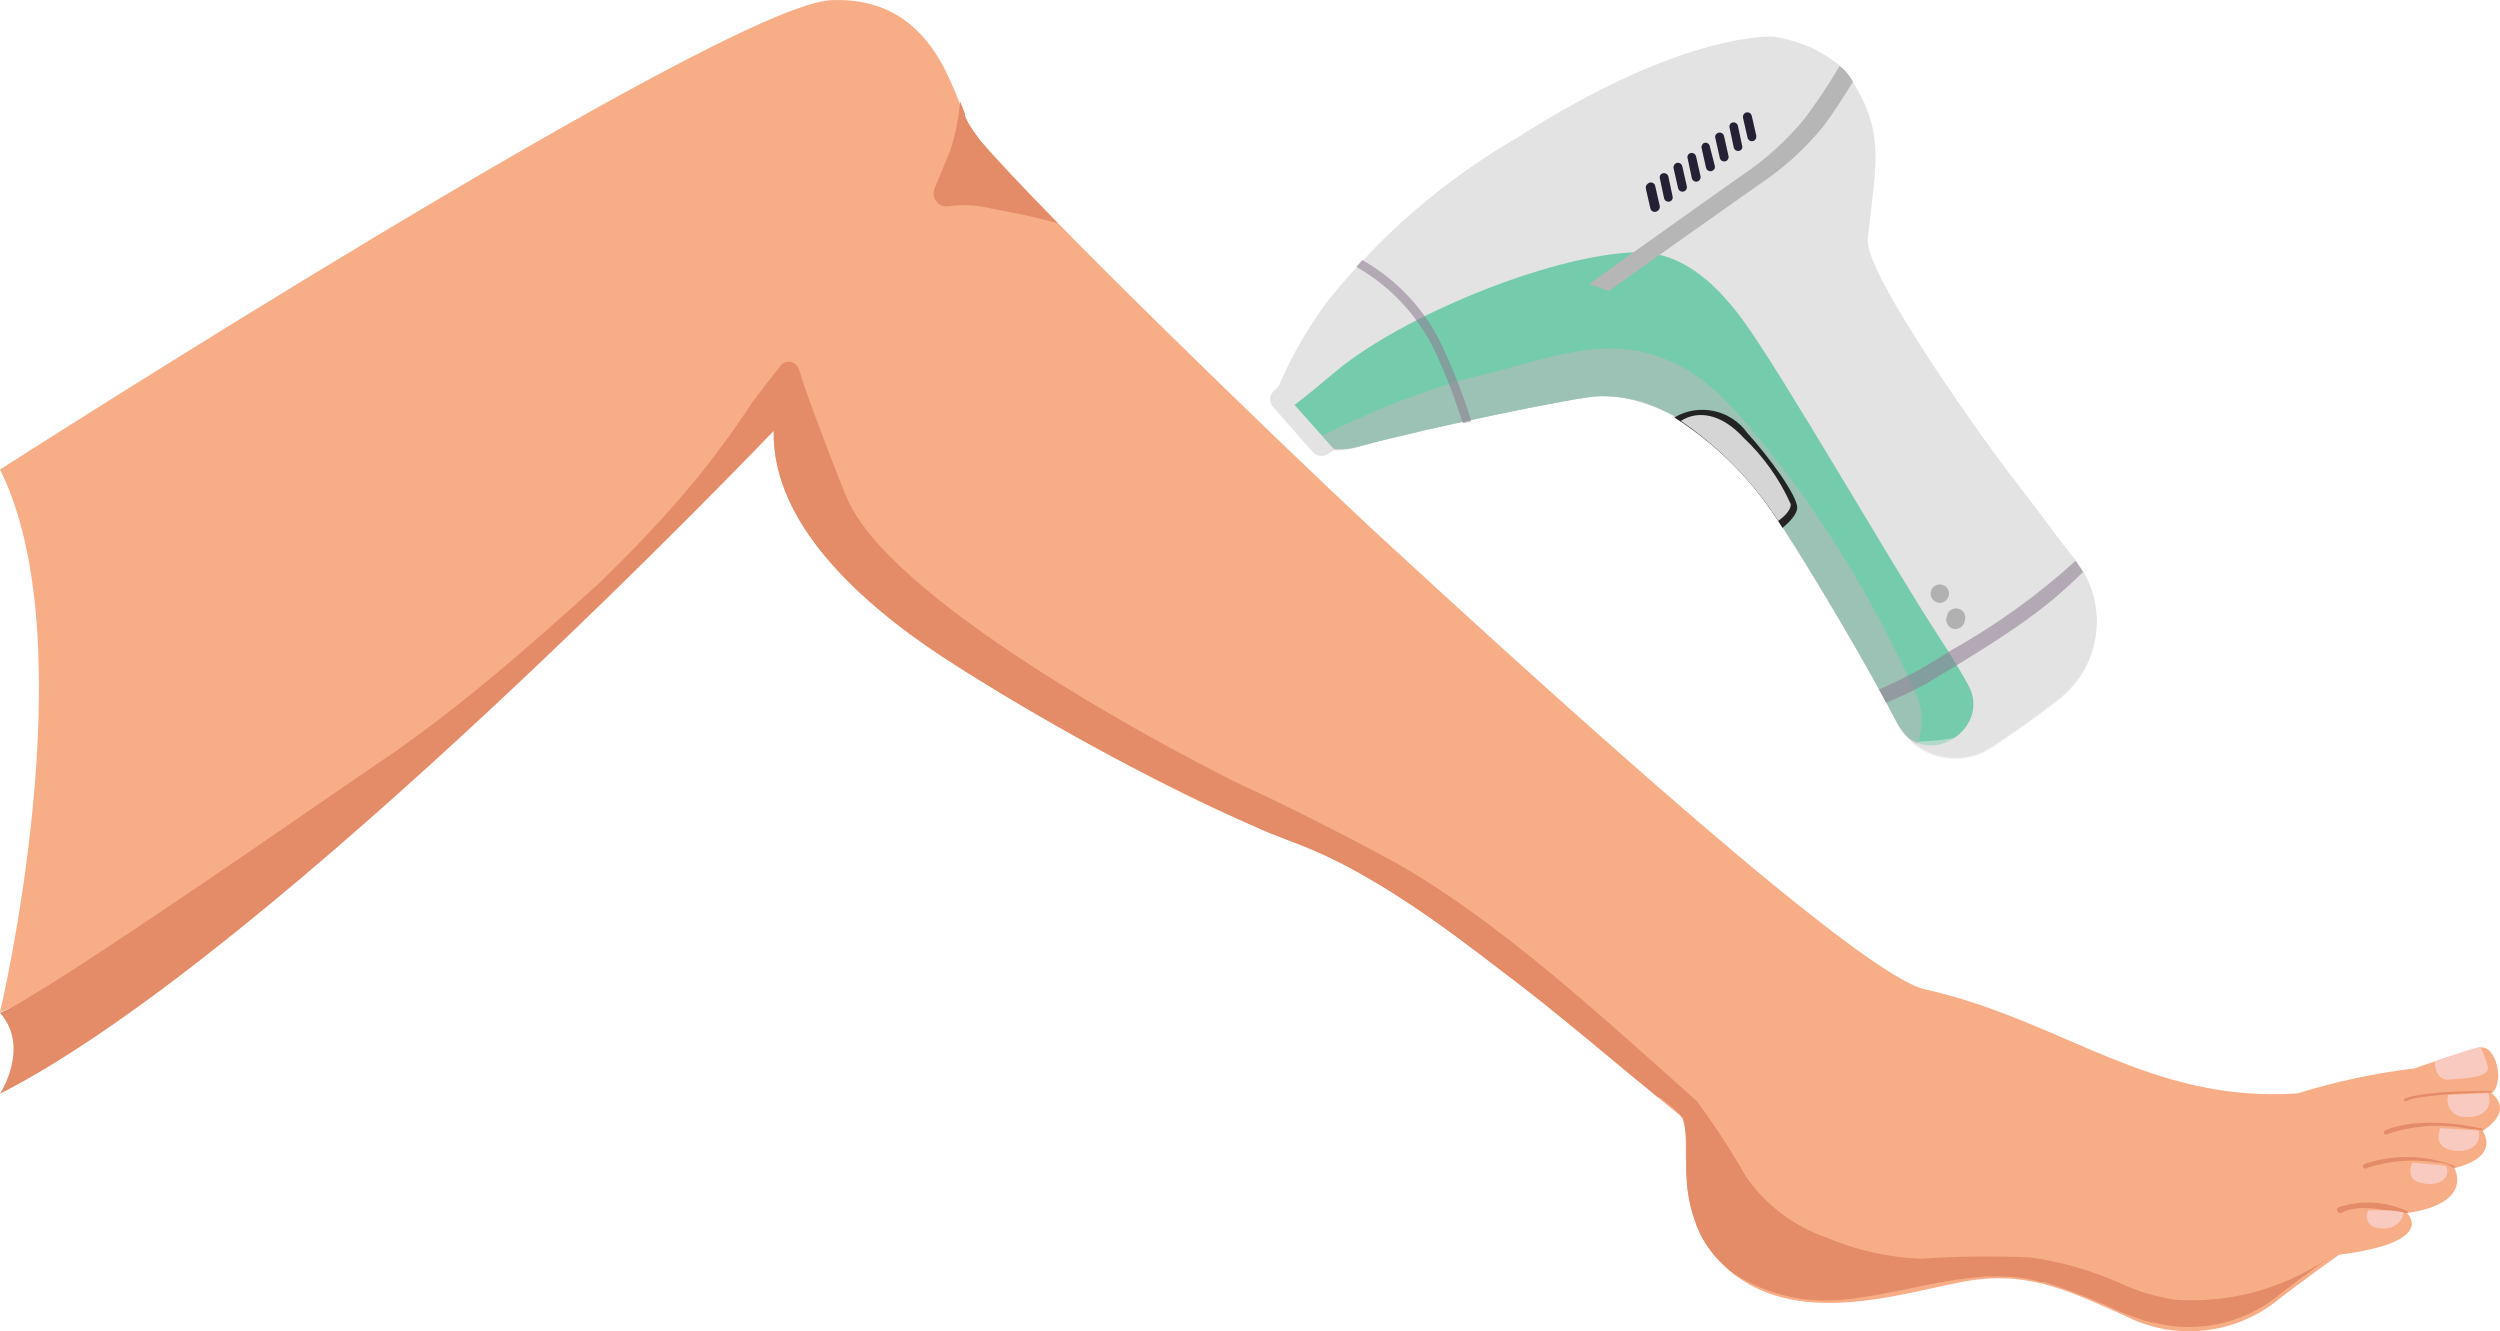 <?xml version="1.0" encoding="utf-8"?>
<svg viewBox="0 0 100.067 53.286" xmlns="http://www.w3.org/2000/svg" xmlns:xlink="http://www.w3.org/1999/xlink">
  <defs>
    <linearGradient id="linear-gradient" x1="345.12" y1="730.61" x2="345.81" y2="730.61" gradientTransform="matrix(0.81, -0.59, 0.59, 0.81, -637.69, -378.32)" gradientUnits="userSpaceOnUse">
      <stop offset="0" stop-color="#262034"/>
      <stop offset="0.99" stop-color="#050013"/>
    </linearGradient>
    <linearGradient id="linear-gradient-2" x1="345.81" y1="730.61" x2="346.49" y2="730.61" gradientTransform="matrix(0.81, -0.59, 0.59, 0.81, -637.69, -378.32)" xlink:href="#linear-gradient"/>
    <linearGradient id="linear-gradient-3" x1="346.49" y1="730.61" x2="347.18" y2="730.61" gradientTransform="matrix(0.81, -0.59, 0.59, 0.81, -637.69, -378.32)" xlink:href="#linear-gradient"/>
    <linearGradient id="linear-gradient-4" x1="347.18" y1="730.61" x2="347.87" y2="730.61" gradientTransform="matrix(0.81, -0.59, 0.59, 0.81, -637.69, -378.32)" xlink:href="#linear-gradient"/>
    <linearGradient id="linear-gradient-5" x1="347.87" y1="730.61" x2="348.56" y2="730.61" gradientTransform="matrix(0.81, -0.59, 0.59, 0.81, -637.69, -378.32)" xlink:href="#linear-gradient"/>
    <linearGradient id="linear-gradient-6" x1="348.56" y1="730.61" x2="349.24" y2="730.61" gradientTransform="matrix(0.81, -0.59, 0.59, 0.81, -637.69, -378.32)" xlink:href="#linear-gradient"/>
    <linearGradient id="linear-gradient-7" x1="349.24" y1="730.61" x2="349.93" y2="730.61" gradientTransform="matrix(0.81, -0.59, 0.59, 0.81, -637.69, -378.32)" xlink:href="#linear-gradient"/>
    <linearGradient id="linear-gradient-8" x1="349.93" y1="730.61" x2="350.62" y2="730.61" gradientTransform="matrix(0.81, -0.59, 0.59, 0.81, -637.69, -378.32)" xlink:href="#linear-gradient"/>
  </defs>
  <g class="cls-1" style="isolation: isolate;" transform="matrix(1, 0, 0, 1, 0, -0.036)">
    <g id="Слой_1" data-name="Слой 1" style="">
      <g style="">
        <title>нога</title>
        <path class="cls-2" d="M 99.24 41.97 C 98.57 42.12 96.64 42.8 96.64 42.8 C 95.056 42.992 93.493 43.327 91.97 43.8 C 86.03 44.2 82.57 40.88 77.07 39.64 C 74.56 39.12 62.8 28.47 54.96 21.25 C 50.96 17.52 41.66 8.5 39.26 5.69 C 39.096 5.481 38.942 5.264 38.8 5.04 C 38.15 3.98 37.53 -0.11 33.29 0.04 C 29.05 0.19 0 18.83 0 18.83 C 3.51 25.83 0 40.548 0 40.548 C 12.667 35.615 30.97 17.28 30.97 17.28 C 30.89 21.19 34.86 24.54 38.38 26.75 C 38.38 26.75 46.17 31.69 51.83 33.75 C 56.53 35.48 62.62 40.94 67.23 44.67 C 67.94 45.24 66.59 48.67 69.23 50.9 C 71.87 53.13 75.78 51.9 78.41 51.37 C 81.04 50.84 82.64 51.63 85.01 52.68 C 86.936 53.685 89.268 53.498 91.01 52.2 C 91.74 51.61 93.62 50.26 93.62 50.26 C 97.62 49.75 96.34 48.59 96.34 48.59 C 99.06 48.2 98.24 46.79 98.24 46.79 C 100.14 46.33 99.37 45.3 99.37 45.3 C 100.69 44.45 99.73 43.8 99.73 43.8 C 100.27 43.37 99.92 41.82 99.24 41.97 Z" style="fill: rgb(247, 173, 133);"/>
        <path class="cls-3" d="M 37.4 7.6 C 37.263 7.976 37.584 8.36 37.979 8.29 C 37.979 8.29 37.98 8.29 37.98 8.29 C 38.589 8.21 39.207 8.251 39.8 8.41 C 40.66 8.554 41.511 8.744 42.35 8.98 C 40.99 7.59 39.89 6.43 39.26 5.69 C 39.096 5.481 38.942 5.264 38.8 5.04 C 38.732 4.921 38.672 4.797 38.62 4.67 C 38.618 4.637 38.618 4.603 38.62 4.57 L 38.43 4.1 C 38.374 4.781 38.237 5.452 38.02 6.1 C 37.87 6.46 37.62 7.08 37.4 7.6 Z" style="fill: rgb(228, 139, 104);"/>
        <path class="cls-3" d="M 87.07 52.06 C 86.283 51.944 85.518 51.712 84.8 51.37 C 83.68 50.88 82.5 50.544 81.29 50.37 C 79.827 50.302 78.361 50.318 76.9 50.42 C 75.574 50.368 74.269 50.073 73.05 49.55 C 71.758 49.094 70.645 48.239 69.87 47.11 C 69.28 46.072 68.629 45.07 67.92 44.11 C 64.31 40.91 59.92 36.8 55.63 34.44 C 53.76 33.44 51.83 32.44 49.89 31.55 C 47.66 30.49 36.02 24.43 33.97 20.13 C 33.69 19.54 32.21 15.66 31.97 14.8 C 31.865 14.494 31.468 14.417 31.256 14.66 C 31.251 14.667 31.245 14.673 31.24 14.68 C 30.85 15.18 30.46 15.68 30.11 16.14 C 28.296 18.928 26.38 21.04 24 23.363 C 21.269 25.843 18.154 28.58 15.08 30.62 C 13.608 31.611 1.664 39.959 0 40.575 C 1.22 41.955 0 43.815 0 43.815 C 11 38.215 30.97 17.28 30.97 17.28 C 30.89 21.19 34.86 24.54 38.39 26.75 L 38.62 26.9 C 42.463 29.316 46.473 31.455 50.62 33.3 L 51.53 33.66 L 51.82 33.77 C 52.791 34.14 53.731 34.588 54.63 35.11 L 55.23 35.46 L 55.46 35.6 C 56.76 36.4 58 37.3 59.2 38.21 C 59.84 38.7 61.2 39.73 61.81 40.21 L 61.92 40.3 L 63.73 41.77 L 63.94 41.95 L 65.28 43.07 L 65.49 43.24 L 66.14 43.77 L 66.36 43.96 L 66.42 43.96 C 66.705 44.157 66.973 44.378 67.22 44.62 C 67.261 44.653 67.295 44.694 67.32 44.74 L 67.38 44.8 L 67.38 44.87 C 67.417 44.987 67.44 45.108 67.45 45.23 C 67.57 45.9 67.45 46.66 67.52 47.32 L 67.52 47.41 C 67.558 47.876 67.652 48.336 67.8 48.78 C 67.865 48.992 67.945 49.199 68.04 49.4 C 68.141 49.611 68.261 49.812 68.4 50 C 68.531 50.192 68.682 50.37 68.85 50.53 L 68.97 50.65 C 69.118 50.797 69.279 50.931 69.45 51.05 C 70.759 51.868 72.306 52.22 73.84 52.05 C 75.54 51.88 77.23 51.36 78.93 51.18 L 79.51 51.13 L 79.71 51.13 L 80.14 51.13 C 80.664 51.132 81.186 51.206 81.69 51.35 L 81.8 51.35 L 82.2 51.47 C 83.144 51.79 84.069 52.164 84.97 52.59 L 85.56 52.8 C 85.742 52.87 85.929 52.927 86.12 52.97 L 86.19 52.97 C 87.934 53.423 89.789 53.023 91.19 51.89 C 92.02 51.24 93.52 50.16 93.54 50.15 C 91.682 51.542 89.386 52.22 87.07 52.06 Z" style="fill: rgb(228, 139, 104);"/>
        <path class="cls-3" d="M 96.26 44.01 C 96.26 44.01 96.81 43.69 99.68 43.71 C 99.702 43.701 99.728 43.701 99.75 43.71 L 99.68 43.77 C 99.587 43.756 99.493 43.756 99.4 43.77 L 99.25 43.77 C 96.76 43.86 96.4 44.07 96.37 44.09 C 96.324 44.131 96.256 44.131 96.21 44.09 C 96.214 44.057 96.232 44.028 96.26 44.01 Z" style="fill: rgb(228, 139, 104);"/>
        <path class="cls-3" d="M 95.48 45.28 C 95.48 45.28 96.73 44.64 99.34 45.21 C 99.359 45.203 99.381 45.203 99.4 45.21 L 99.31 45.27 C 99.152 45.239 98.991 45.223 98.83 45.22 C 97.751 45.003 96.634 45.072 95.59 45.42 C 95.544 45.461 95.476 45.461 95.43 45.42 C 95.408 45.367 95.43 45.307 95.48 45.28 Z" style="fill: rgb(228, 139, 104);"/>
        <path class="cls-3" d="M 94.66 46.62 C 95.82 46.231 97.079 46.259 98.22 46.7 C 98.254 46.709 98.281 46.736 98.29 46.77 L 98.18 46.77 C 97.996 46.632 97.77 46.561 97.54 46.57 C 96.61 46.414 95.656 46.486 94.76 46.78 C 94.714 46.821 94.646 46.821 94.6 46.78 C 94.565 46.72 94.594 46.642 94.66 46.62 Z" style="fill: rgb(228, 139, 104);"/>
        <path class="cls-3" d="M 93.62 48.35 C 94.511 48.067 95.475 48.12 96.33 48.5 C 96.363 48.514 96.386 48.545 96.39 48.58 L 96.28 48.58 C 96.15 48.539 96.01 48.539 95.88 48.58 C 94.31 48.15 93.75 48.58 93.73 48.58 C 93.672 48.61 93.601 48.587 93.57 48.53 C 93.515 48.47 93.542 48.373 93.62 48.35 Z" style="fill: rgb(228, 139, 104);"/>
        <path class="cls-4" d="M 97.45 42.53 C 97.45 42.53 97.45 43.31 98.03 43.25 C 98.61 43.19 99.72 43.19 99.57 42.7 C 99.505 42.443 99.411 42.195 99.29 41.96 C 99.29 41.96 99.57 41.78 97.45 42.53 Z" style="fill: rgb(249, 202, 192);"/>
        <path class="cls-4" d="M 98 43.86 C 97.861 44.279 98.159 44.716 98.6 44.74 C 99.41 44.81 99.78 44.39 99.6 43.79 L 98 43.86 Z" style="fill: rgb(249, 202, 192);"/>
        <path class="cls-4" d="M 97.68 45.19 C 97.68 45.19 97.35 45.91 98.1 46.07 C 98.85 46.23 99.36 45.83 99.21 45.29 L 97.68 45.19 Z" style="fill: rgb(249, 202, 192);"/>
        <path class="cls-4" d="M 96.56 46.57 C 96.56 46.57 96.22 47.24 96.92 47.39 C 97.62 47.54 98.11 47.21 97.92 46.72 C 97.96 46.69 96.56 46.57 96.56 46.57 Z" style="fill: rgb(249, 202, 192);"/>
        <path class="cls-4" d="M 94.8 48.48 C 94.619 48.784 94.826 49.172 95.18 49.19 C 96.02 49.33 96.25 48.67 96.18 48.56 C 95.911 48.5 95.636 48.474 95.36 48.48 L 94.8 48.48 Z" style="fill: rgb(249, 202, 192);"/>
      </g>
      <g style="" transform="matrix(1, 0, 0, 1, -5.362, -1.295)">
        <title>аппарат</title>
        <path class="cls-5" d="M 56.8 16.53 L 56.32 17.01 C 56.156 17.18 56.156 17.45 56.32 17.62 L 57.91 19.43 C 58.055 19.59 58.292 19.628 58.48 19.52 L 59.19 19.09 L 56.8 16.53 Z" style="fill: rgb(227, 227, 227);"/>
        <path class="cls-5" d="M 78.92 3.89 L 78.8 3.8 C 78.08 3.273 77.243 2.93 76.36 2.8 C 76.24 2.786 76.12 2.786 76 2.8 C 74.19 2.91 70.86 3.8 66.16 6.8 C 63.23 8.488 60.642 10.71 58.53 13.35 C 57.724 14.42 57.052 15.586 56.53 16.82 C 56.53 16.82 58.46 19 58.79 19.36 C 59.134 19.365 59.476 19.308 59.8 19.19 C 62.6 18.43 68.63 17.19 69.34 17.19 C 73.27 17.05 76.07 21.43 76.78 22.53 C 77.86 24.19 80.06 27.87 81.28 30.23 C 81.997 31.621 83.76 32.086 85.07 31.23 C 85.86 30.71 86.78 30.07 87.76 29.31 C 89.501 27.961 89.798 25.448 88.42 23.73 C 87.62 22.73 86.86 21.65 86.04 20.6 C 85.04 19.36 79.99 12.31 80.12 10.91 C 80.37 8.14 80.96 6.63 79.31 4.3 C 79.193 4.151 79.063 4.014 78.92 3.89 Z" style="fill: rgb(227, 227, 227);"/>
        <path class="cls-7" d="M 77.8 3.19 C 76.13 3.83 73.18 5.44 72.31 5.8 C 66.445 8.509 61.139 12.295 56.67 16.96 L 56.8 17.19 C 59.675 14.662 62.679 12.286 65.8 10.07 C 69.88 7.3 76.64 4.48 78.34 3.52 C 78.168 3.397 77.988 3.287 77.8 3.19 Z" style="fill: rgb(227, 227, 227); mix-blend-mode: multiply; opacity: 0.55;"/>
        <path class="cls-18" d="M 82.94 26.77 C 81.07 23.91 76.67 16.24 75.1 14.11 C 73.92 12.52 72.54 11.35 70.74 11.43 C 67.32 11.58 61.51 13.98 58.86 16.17 C 58.34 16.6 57.77 17.09 57.18 17.54 L 58.74 19.29 C 59.096 19.324 59.456 19.29 59.8 19.19 C 62.6 18.43 68.63 17.19 69.34 17.19 C 73.27 17.05 76.07 21.43 76.78 22.53 C 77.86 24.19 80.06 27.87 81.28 30.23 C 81.324 30.317 81.374 30.4 81.43 30.48 C 82.53 32.15 85.09 30.48 84.15 28.76 C 83.87 28.25 83.47 27.58 82.94 26.77 Z" style="fill: rgb(117, 204, 172);"/>
        <path class="cls-7" d="M 79.54 5.02 C 79.32 6.84 78.17 8.52 78.16 10.34 C 78.16 11.63 84.81 20.98 86.34 23.14 C 88.34 25.89 88.86 29.36 84.84 30.58 C 83.866 30.869 82.856 31.017 81.84 31.02 C 82.731 31.835 84.061 31.942 85.07 31.28 C 85.86 30.76 86.78 30.12 87.76 29.36 C 89.501 28.011 89.798 25.498 88.42 23.78 C 87.62 22.78 86.86 21.7 86.04 20.65 C 85.04 19.41 79.99 12.36 80.12 10.96 C 80.36 8.33 80.9 6.83 79.54 4.68 C 79.55 4.79 79.55 4.9 79.54 5.02 Z" style="fill: rgb(227, 227, 227); mix-blend-mode: multiply; opacity: 0.55;"/>
        <path class="cls-8" d="M 79 3.97 C 78.573 4.69 78.109 5.388 77.61 6.06 C 76.874 6.958 76.008 7.74 75.04 8.38 C 73.04 9.81 70.98 11.25 68.96 12.71 C 69.228 12.778 69.49 12.872 69.74 12.99 C 71.74 11.56 73.74 10.15 75.74 8.74 C 76.711 8.1 77.581 7.318 78.32 6.42 C 78.76 5.84 79.15 5.22 79.53 4.6 C 79.483 4.513 79.429 4.43 79.37 4.35 C 79.264 4.207 79.14 4.08 79 3.97 Z" style="fill: rgb(182, 182, 182);"/>
        <path class="cls-9" d="M 83.36 25.19 C 83.306 25.385 83.106 25.501 82.91 25.45 C 82.713 25.392 82.598 25.188 82.65 24.99 C 82.708 24.794 82.914 24.682 83.11 24.74 C 83.305 24.793 83.418 24.996 83.36 25.19 Z" style="fill: rgb(177, 177, 177);"/>
        <path class="cls-9" d="M 84 26.19 C 83.959 26.472 83.628 26.603 83.405 26.427 C 83.276 26.326 83.23 26.152 83.29 26 C 83.331 25.718 83.662 25.587 83.885 25.763 C 84.014 25.864 84.06 26.038 84 26.19 Z" style="fill: rgb(177, 177, 177);"/>
        <path class="cls-10" d="M 71.31 8.69 C 71.252 8.735 71.225 8.808 71.24 8.88 L 71.42 9.67 C 71.447 9.797 71.594 9.855 71.7 9.78 C 71.767 9.741 71.806 9.667 71.8 9.59 L 71.62 8.8 C 71.609 8.662 71.453 8.587 71.339 8.665 C 71.328 8.673 71.319 8.681 71.31 8.69 Z" style="fill: url('#linear-gradient');"/>
        <path class="cls-11" d="M 71.87 8.29 C 71.809 8.328 71.78 8.401 71.8 8.47 L 71.97 9.27 C 72.002 9.393 72.147 9.445 72.25 9.37 C 72.305 9.328 72.328 9.257 72.31 9.19 L 72.14 8.39 C 72.106 8.275 71.971 8.225 71.87 8.29 Z" style="fill: url('#linear-gradient-2');"/>
        <path class="cls-12" d="M 72.42 7.88 C 72.364 7.926 72.337 7.999 72.35 8.07 L 72.53 8.86 C 72.557 8.987 72.704 9.045 72.81 8.97 C 72.868 8.93 72.896 8.859 72.88 8.79 L 72.7 7.99 C 72.673 7.863 72.526 7.805 72.42 7.88 Z" style="fill: url('#linear-gradient-3');"/>
        <path class="cls-13" d="M 72.98 7.48 C 72.919 7.518 72.89 7.591 72.91 7.66 L 73.08 8.46 C 73.107 8.587 73.254 8.645 73.36 8.57 C 73.413 8.526 73.439 8.458 73.43 8.39 L 73.25 7.59 C 73.221 7.471 73.084 7.415 72.98 7.48 Z" style="fill: url('#linear-gradient-4');"/>
        <path class="cls-14" d="M 73.54 7.07 C 73.487 7.114 73.461 7.182 73.47 7.25 L 73.65 8.05 C 73.682 8.173 73.827 8.225 73.93 8.15 C 73.991 8.112 74.02 8.039 74 7.97 L 73.8 7.19 C 73.783 7.067 73.644 7.003 73.54 7.07 Z" style="fill: url('#linear-gradient-5');"/>
        <path class="cls-15" d="M 74.09 6.67 C 74.029 6.708 74 6.781 74.02 6.85 L 74.2 7.65 C 74.227 7.777 74.374 7.835 74.48 7.76 C 74.536 7.719 74.564 7.648 74.55 7.58 L 74.37 6.78 C 74.343 6.653 74.196 6.595 74.09 6.67 Z" style="fill: url('#linear-gradient-6');"/>
        <path class="cls-16" d="M 74.65 6.26 C 74.595 6.302 74.572 6.373 74.59 6.44 L 74.76 7.24 C 74.792 7.363 74.937 7.415 75.04 7.34 C 75.086 7.305 75.109 7.247 75.1 7.19 L 74.93 6.39 C 74.916 6.255 74.762 6.184 74.65 6.26 Z" style="fill: url('#linear-gradient-7');"/>
        <path class="cls-17" d="M 75.2 5.86 C 75.142 5.905 75.115 5.978 75.13 6.05 L 75.31 6.84 C 75.337 6.967 75.484 7.025 75.59 6.95 C 75.646 6.904 75.673 6.831 75.66 6.76 L 75.48 5.97 C 75.453 5.843 75.306 5.785 75.2 5.86 Z" style="fill: url('#linear-gradient-8');"/>
        <path class="cls-19" d="M 76.8 22.59 C 77.88 24.25 80.08 27.93 81.3 30.29 C 81.344 30.377 81.394 30.46 81.45 30.54 C 81.608 30.792 81.838 30.991 82.11 31.11 C 82.342 30.501 82.342 29.829 82.11 29.22 C 80.777 26.234 79.142 23.393 77.23 20.74 C 74.95 17.74 73.72 16.38 72.1 15.74 C 69.49 14.64 67.34 15.74 63.81 16.56 C 61.907 17.137 60.057 17.877 58.28 18.77 L 58.78 19.33 C 59.126 19.346 59.471 19.299 59.8 19.19 C 62.6 18.43 68.63 17.19 69.34 17.19 C 73.29 17.11 76.09 21.49 76.8 22.59 Z" style="fill: rgb(186, 186, 186); mix-blend-mode: multiply; opacity: 0.55;"/>
        <path class="cls-20" d="M 72.38 18.04 C 74.144 19.16 75.626 20.673 76.71 22.46 C 77.1 22.14 77.29 21.86 77.3 21.66 C 77.3 21.16 76.2 19.66 75.3 18.66 C 74.634 17.728 73.367 17.459 72.38 18.04 Z" style="fill: rgb(35, 35, 35);"/>
        <path class="cls-21" d="M 77.04 21.51 C 76.592 20.507 75.95 19.603 75.15 18.85 C 74.23 17.85 73.29 17.76 72.64 18.18 C 74.192 19.243 75.517 20.602 76.54 22.18 C 76.89 21.93 77.05 21.69 77.04 21.51 Z" style="fill: rgb(213, 213, 213);"/>
        <path class="cls-22" d="M 59.89 11.74 L 59.65 12.01 C 61.018 12.792 62.116 13.97 62.8 15.39 C 63.234 16.324 63.604 17.286 63.91 18.27 L 64.26 18.2 C 63.938 17.176 63.55 16.174 63.1 15.2 C 62.414 13.742 61.292 12.534 59.89 11.74 Z" style="fill: rgb(140, 122, 144); mix-blend-mode: multiply; opacity: 0.55;"/>
        <path class="cls-22" d="M 83.39 27.4 C 82.497 27.992 81.553 28.504 80.57 28.93 C 80.67 29.11 80.76 29.29 80.86 29.46 C 81.424 29.228 81.975 28.964 82.51 28.67 C 86.24 26.44 87.33 25.6 88.74 24.23 C 88.647 24.083 88.547 23.933 88.44 23.78 C 86.901 25.176 85.206 26.391 83.39 27.4 Z" style="fill: rgb(140, 122, 144); mix-blend-mode: multiply; opacity: 0.55;"/>
        <animateTransform type="translate" additive="sum" attributeName="transform" values="0 0;5 5;3 3;10 9;0 0;0 0" begin="0s" dur="5s"  repeatCount="indefinite" keyTimes="0; 0.2; 0.4; 0.6; 0.8; 1"/>
      </g>
    </g>
  </g>
</svg>